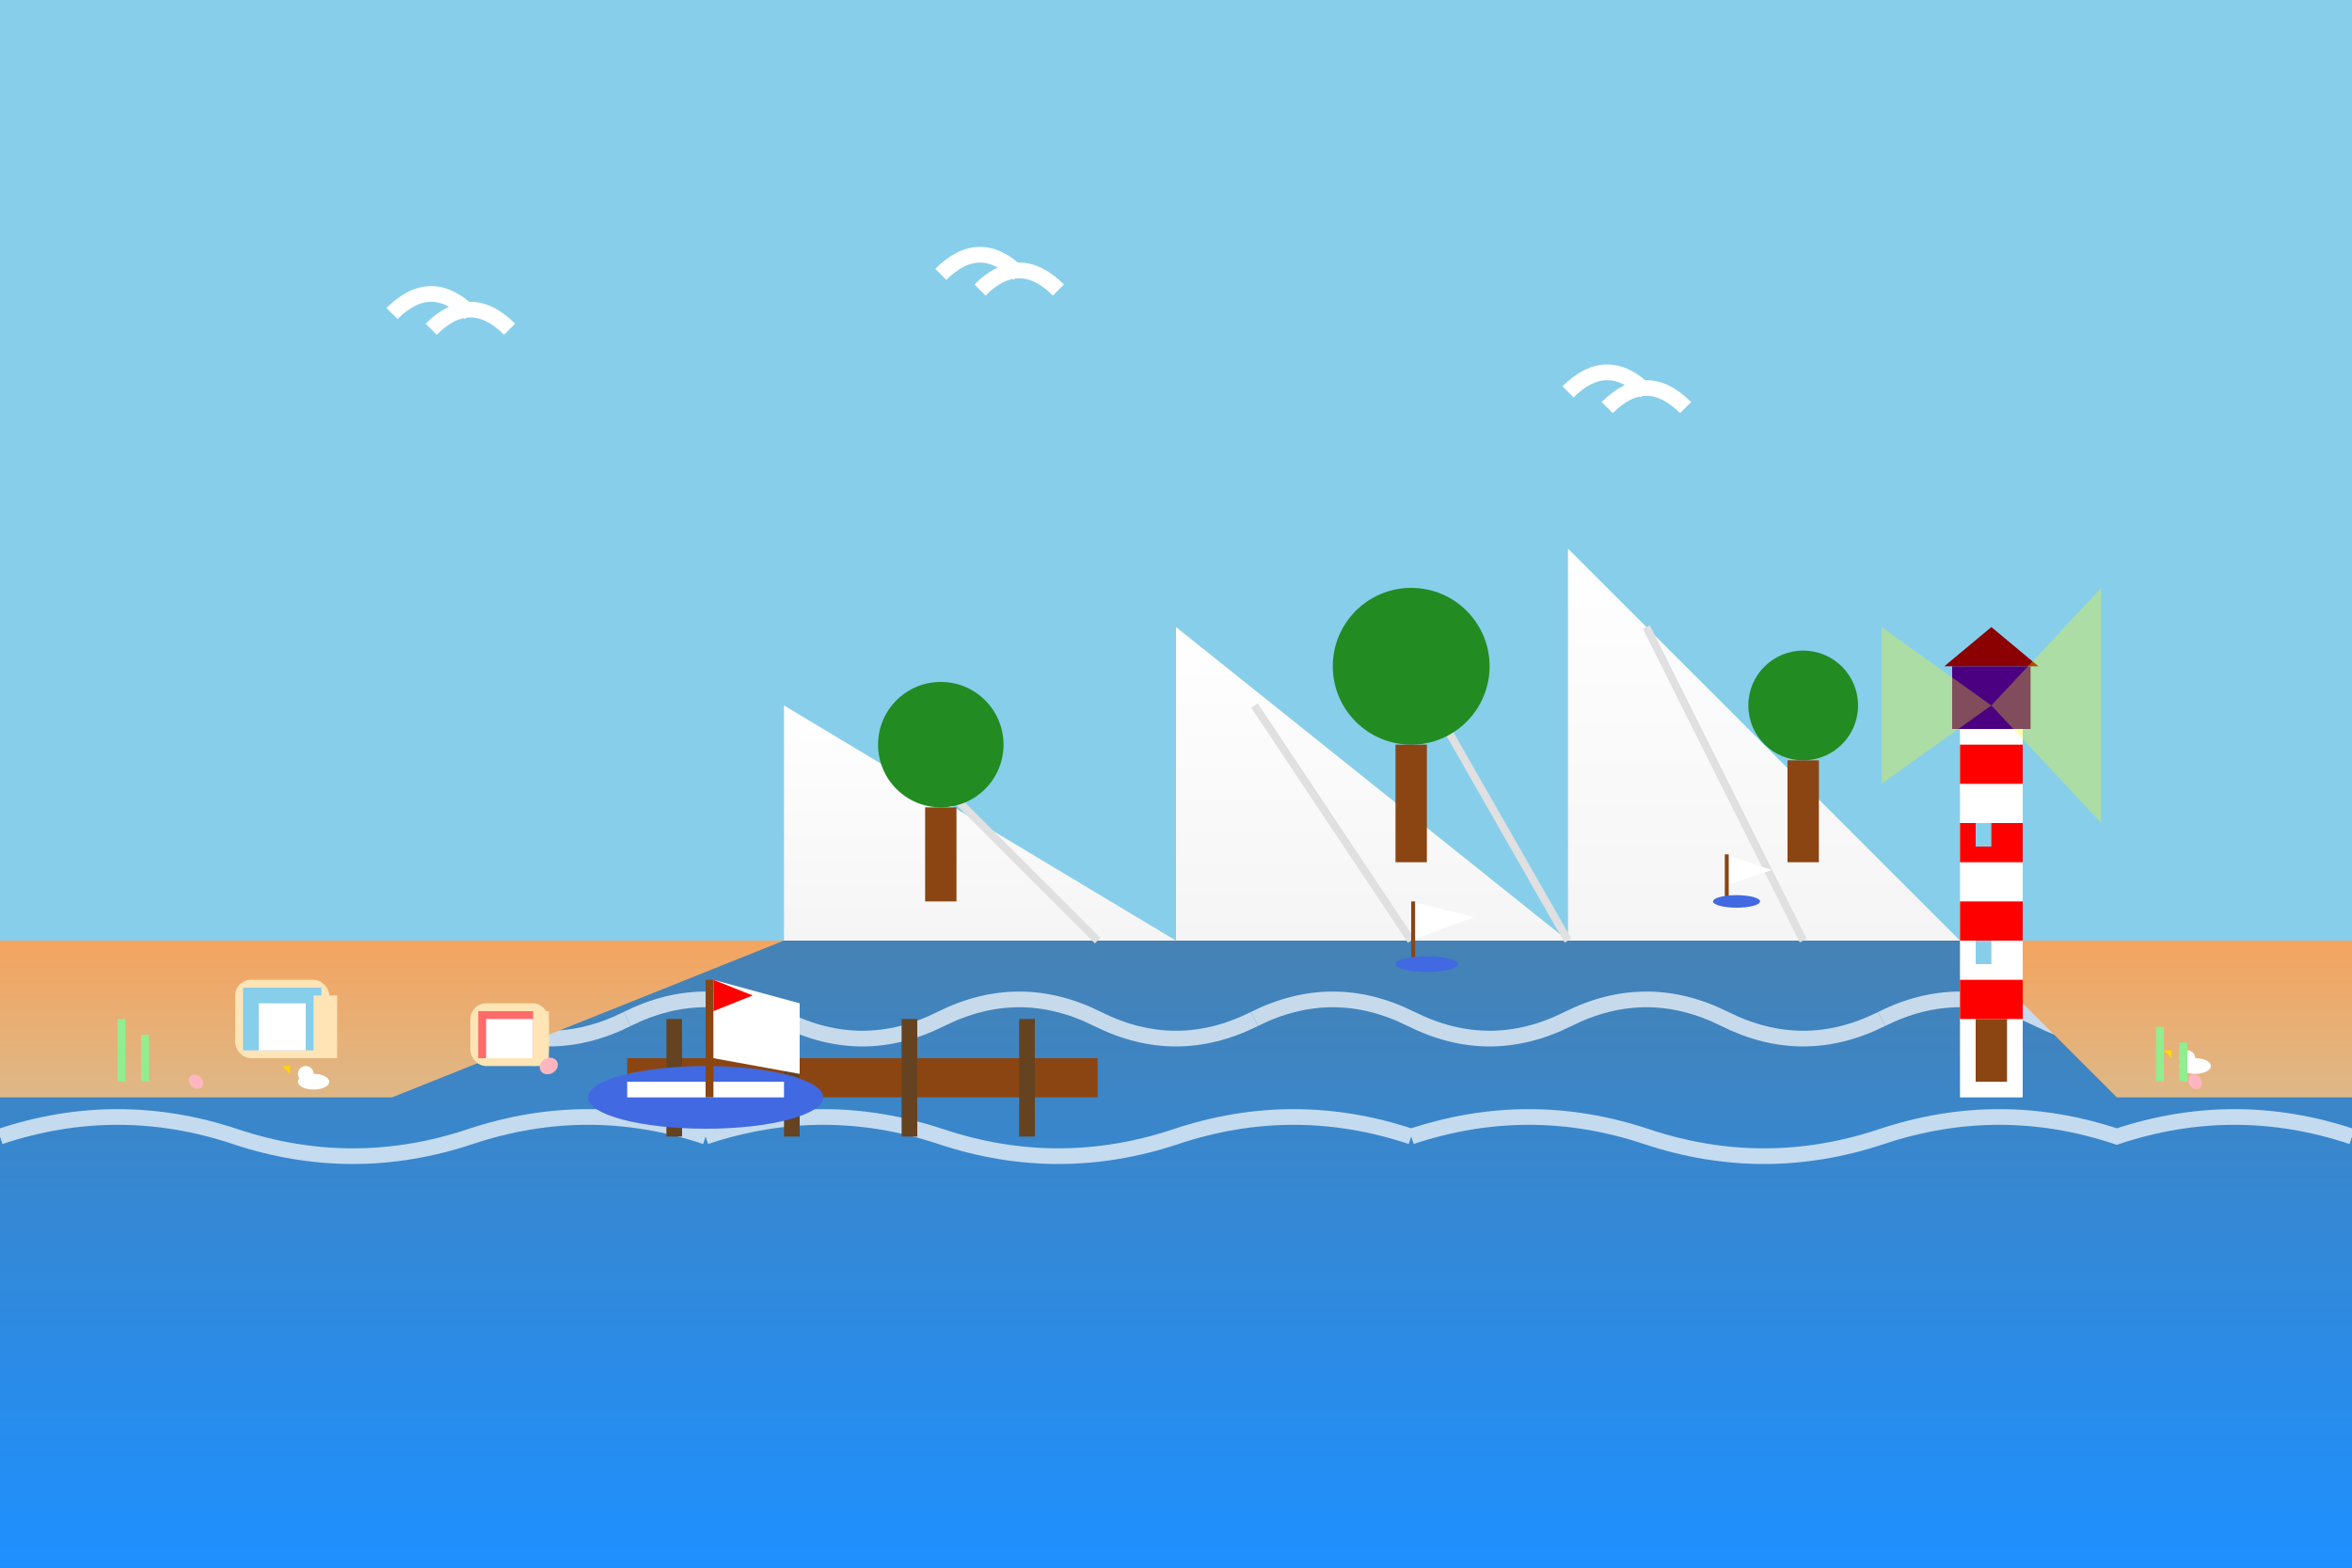 <svg width="300" height="200" viewBox="0 0 300 200" xmlns="http://www.w3.org/2000/svg">
  <rect x="0" y="0" width="300" height="200" fill="#333333" stroke="none"/>
  <defs>
    <linearGradient id="seaGrad" x1="0%" y1="0%" x2="0%" y2="100%">
      <stop offset="0%" style="stop-color:#4682B4;stop-opacity:1" />
      <stop offset="100%" style="stop-color:#1E90FF;stop-opacity:1" />
    </linearGradient>
    <linearGradient id="cliffGrad" x1="0%" y1="0%" x2="0%" y2="100%">
      <stop offset="0%" style="stop-color:#FFFFFF;stop-opacity:1" />
      <stop offset="100%" style="stop-color:#F5F5F5;stop-opacity:1" />
    </linearGradient>
    <linearGradient id="beachGrad" x1="0%" y1="0%" x2="0%" y2="100%">
      <stop offset="0%" style="stop-color:#F4A460;stop-opacity:1" />
      <stop offset="100%" style="stop-color:#DEB887;stop-opacity:1" />
    </linearGradient>
  </defs>
  
  <!-- Sky -->
  <rect width="300" height="120" fill="#87CEEB"/>
  
  <!-- Seagulls -->
  <g fill="none" stroke="#FFFFFF" stroke-width="2">
    <path d="M50,40 Q55,35 60,40"/>
    <path d="M55,42 Q60,37 65,42"/>
    
    <path d="M200,50 Q205,45 210,50"/>
    <path d="M205,52 Q210,47 215,52"/>
    
    <path d="M120,35 Q125,30 130,35"/>
    <path d="M125,37 Q130,32 135,37"/>
  </g>
  
  <!-- Baltic Sea -->
  <rect y="120" width="300" height="80" fill="url(#seaGrad)"/>
  
  <!-- Waves -->
  <g fill="none" stroke="#FFFFFF" stroke-width="2" opacity="0.7">
    <path d="M0,130 Q10,125 20,130 Q30,135 40,130 Q50,125 60,130 Q70,135 80,130"/>
    <path d="M80,130 Q90,125 100,130 Q110,135 120,130 Q130,125 140,130 Q150,135 160,130"/>
    <path d="M160,130 Q170,125 180,130 Q190,135 200,130 Q210,125 220,130 Q230,135 240,130"/>
    <path d="M240,130 Q250,125 260,130 Q270,135 280,130 Q290,125 300,130"/>
    
    <path d="M0,145 Q15,140 30,145 Q45,150 60,145 Q75,140 90,145"/>
    <path d="M90,145 Q105,140 120,145 Q135,150 150,145 Q165,140 180,145"/>
    <path d="M180,145 Q195,140 210,145 Q225,150 240,145 Q255,140 270,145 Q285,140 300,145"/>
  </g>
  
  <!-- Königsstuhl Chalk Cliffs -->
  <polygon points="150,80 200,120 150,120" fill="url(#cliffGrad)"/>
  <polygon points="200,70 250,120 200,120" fill="url(#cliffGrad)"/>
  <polygon points="100,90 150,120 100,120" fill="url(#cliffGrad)"/>
  
  <!-- Cliff Details and Erosion -->
  <g fill="none" stroke="#E0E0E0" stroke-width="1">
    <line x1="120" y1="100" x2="140" y2="120"/>
    <line x1="160" y1="90" x2="180" y2="120"/>
    <line x1="210" y1="80" x2="230" y2="120"/>
    <line x1="180" y1="85" x2="200" y2="120"/>
  </g>
  
  <!-- Beach -->
  <polygon points="0,120 100,120 50,140 0,140" fill="url(#beachGrad)"/>
  <polygon points="250,120 300,120 300,140 270,140" fill="url(#beachGrad)"/>
  
  <!-- Beach Huts (Strandkörbe) -->
  <g transform="translate(30,125)">
    <!-- Strandkorb 1 -->
    <rect x="0" y="0" width="12" height="10" fill="#FFE4B5" rx="2"/>
    <rect x="1" y="1" width="10" height="8" fill="#87CEEB"/>
    <rect x="3" y="3" width="6" height="6" fill="#FFFFFF"/>
    <rect x="10" y="2" width="3" height="8" fill="#FFE4B5"/>
  </g>
  
  <g transform="translate(60,128)">
    <!-- Strandkorb 2 -->
    <rect x="0" y="0" width="10" height="8" fill="#FFE4B5" rx="2"/>
    <rect x="1" y="1" width="8" height="6" fill="#FF6B6B"/>
    <rect x="2" y="2" width="6" height="5" fill="#FFFFFF"/>
    <rect x="8" y="1" width="2" height="7" fill="#FFE4B5"/>
  </g>
  
  <!-- Lighthouse -->
  <g transform="translate(250,70)">
    <rect x="0" y="20" width="8" height="50" fill="#FFFFFF"/>
    <!-- Red Stripes -->
    <rect x="0" y="25" width="8" height="5" fill="#FF0000"/>
    <rect x="0" y="35" width="8" height="5" fill="#FF0000"/>
    <rect x="0" y="45" width="8" height="5" fill="#FF0000"/>
    <rect x="0" y="55" width="8" height="5" fill="#FF0000"/>
    
    <!-- Lighthouse Top -->
    <rect x="-1" y="15" width="10" height="8" fill="#4B0082"/>
    <polygon points="-2,15 4,10 10,15" fill="#8B0000"/>
    
    <!-- Light Beam -->
    <path d="M4,20 L-10,10 L-10,30 Z" fill="#FFFF00" opacity="0.3"/>
    <path d="M4,20 L18,5 L18,35 Z" fill="#FFFF00" opacity="0.3"/>
    
    <!-- Door -->
    <rect x="2" y="60" width="4" height="8" fill="#8B4513"/>
    
    <!-- Windows -->
    <rect x="2" y="35" width="2" height="3" fill="#87CEEB"/>
    <rect x="2" y="50" width="2" height="3" fill="#87CEEB"/>
  </g>
  
  <!-- Pier -->
  <rect x="80" y="135" width="60" height="5" fill="#8B4513"/>
  <!-- Pier Posts -->
  <rect x="85" y="130" width="2" height="15" fill="#654321"/>
  <rect x="100" y="130" width="2" height="15" fill="#654321"/>
  <rect x="115" y="130" width="2" height="15" fill="#654321"/>
  <rect x="130" y="130" width="2" height="15" fill="#654321"/>
  
  <!-- Fishing Boat -->
  <g transform="translate(90,140)">
    <ellipse cx="0" cy="0" rx="15" ry="4" fill="#4169E1"/>
    <rect x="-10" y="-2" width="20" height="2" fill="#FFFFFF"/>
    <!-- Mast -->
    <rect x="0" y="-15" width="1" height="15" fill="#8B4513"/>
    <!-- Sail -->
    <polygon points="1,-15 12,-12 12,-3 1,-5" fill="#FFFFFF"/>
    <!-- Flag -->
    <polygon points="1,-15 6,-13 1,-11" fill="#FF0000"/>
  </g>
  
  <!-- Trees on Cliffs -->
  <g fill="#228B22">
    <!-- Beech Trees -->
    <circle cx="120" cy="95" r="8"/>
    <rect x="118" y="103" width="4" height="12" fill="#8B4513"/>
    
    <circle cx="180" cy="85" r="10"/>
    <rect x="178" y="95" width="4" height="15" fill="#8B4513"/>
    
    <circle cx="230" cy="90" r="7"/>
    <rect x="228" y="97" width="4" height="13" fill="#8B4513"/>
  </g>
  
  <!-- Seagulls on Beach -->
  <g fill="#FFFFFF">
    <ellipse cx="40" cy="138" rx="2" ry="1"/>
    <circle cx="39" cy="137" r="1"/>
    <polygon points="37,137 36,136 37,136" fill="#FFD700"/>
    
    <ellipse cx="280" cy="136" rx="2" ry="1"/>
    <circle cx="279" cy="135" r="1"/>
    <polygon points="277,135 276,134 277,134" fill="#FFD700"/>
  </g>
  
  <!-- Sailboats in Distance -->
  <g transform="translate(180,110)">
    <polygon points="0,10 0,5 8,7" fill="#FFFFFF"/>
    <rect x="0" y="5" width="0.5" height="8" fill="#8B4513"/>
    <ellipse cx="2" cy="13" rx="4" ry="1" fill="#4169E1"/>
  </g>
  
  <g transform="translate(220,105)">
    <polygon points="0,8 0,4 6,6" fill="#FFFFFF"/>
    <rect x="0" y="4" width="0.5" height="6" fill="#8B4513"/>
    <ellipse cx="1.5" cy="10" rx="3" ry="0.8" fill="#4169E1"/>
  </g>
  
  <!-- Shells on Beach -->
  <g fill="#FFB6C1">
    <ellipse cx="25" cy="138" rx="1" ry="0.8" transform="rotate(45 25 138)"/>
    <ellipse cx="70" cy="136" rx="1.2" ry="1" transform="rotate(-30 70 136)"/>
    <ellipse cx="280" cy="138" rx="1" ry="0.8" transform="rotate(60 280 138)"/>
  </g>
  
  <!-- Beach Grass -->
  <g fill="#90EE90">
    <rect x="15" y="130" width="1" height="8"/>
    <rect x="18" y="132" width="1" height="6"/>
    <rect x="275" y="131" width="1" height="7"/>
    <rect x="278" y="133" width="1" height="5"/>
  </g>
</svg>
